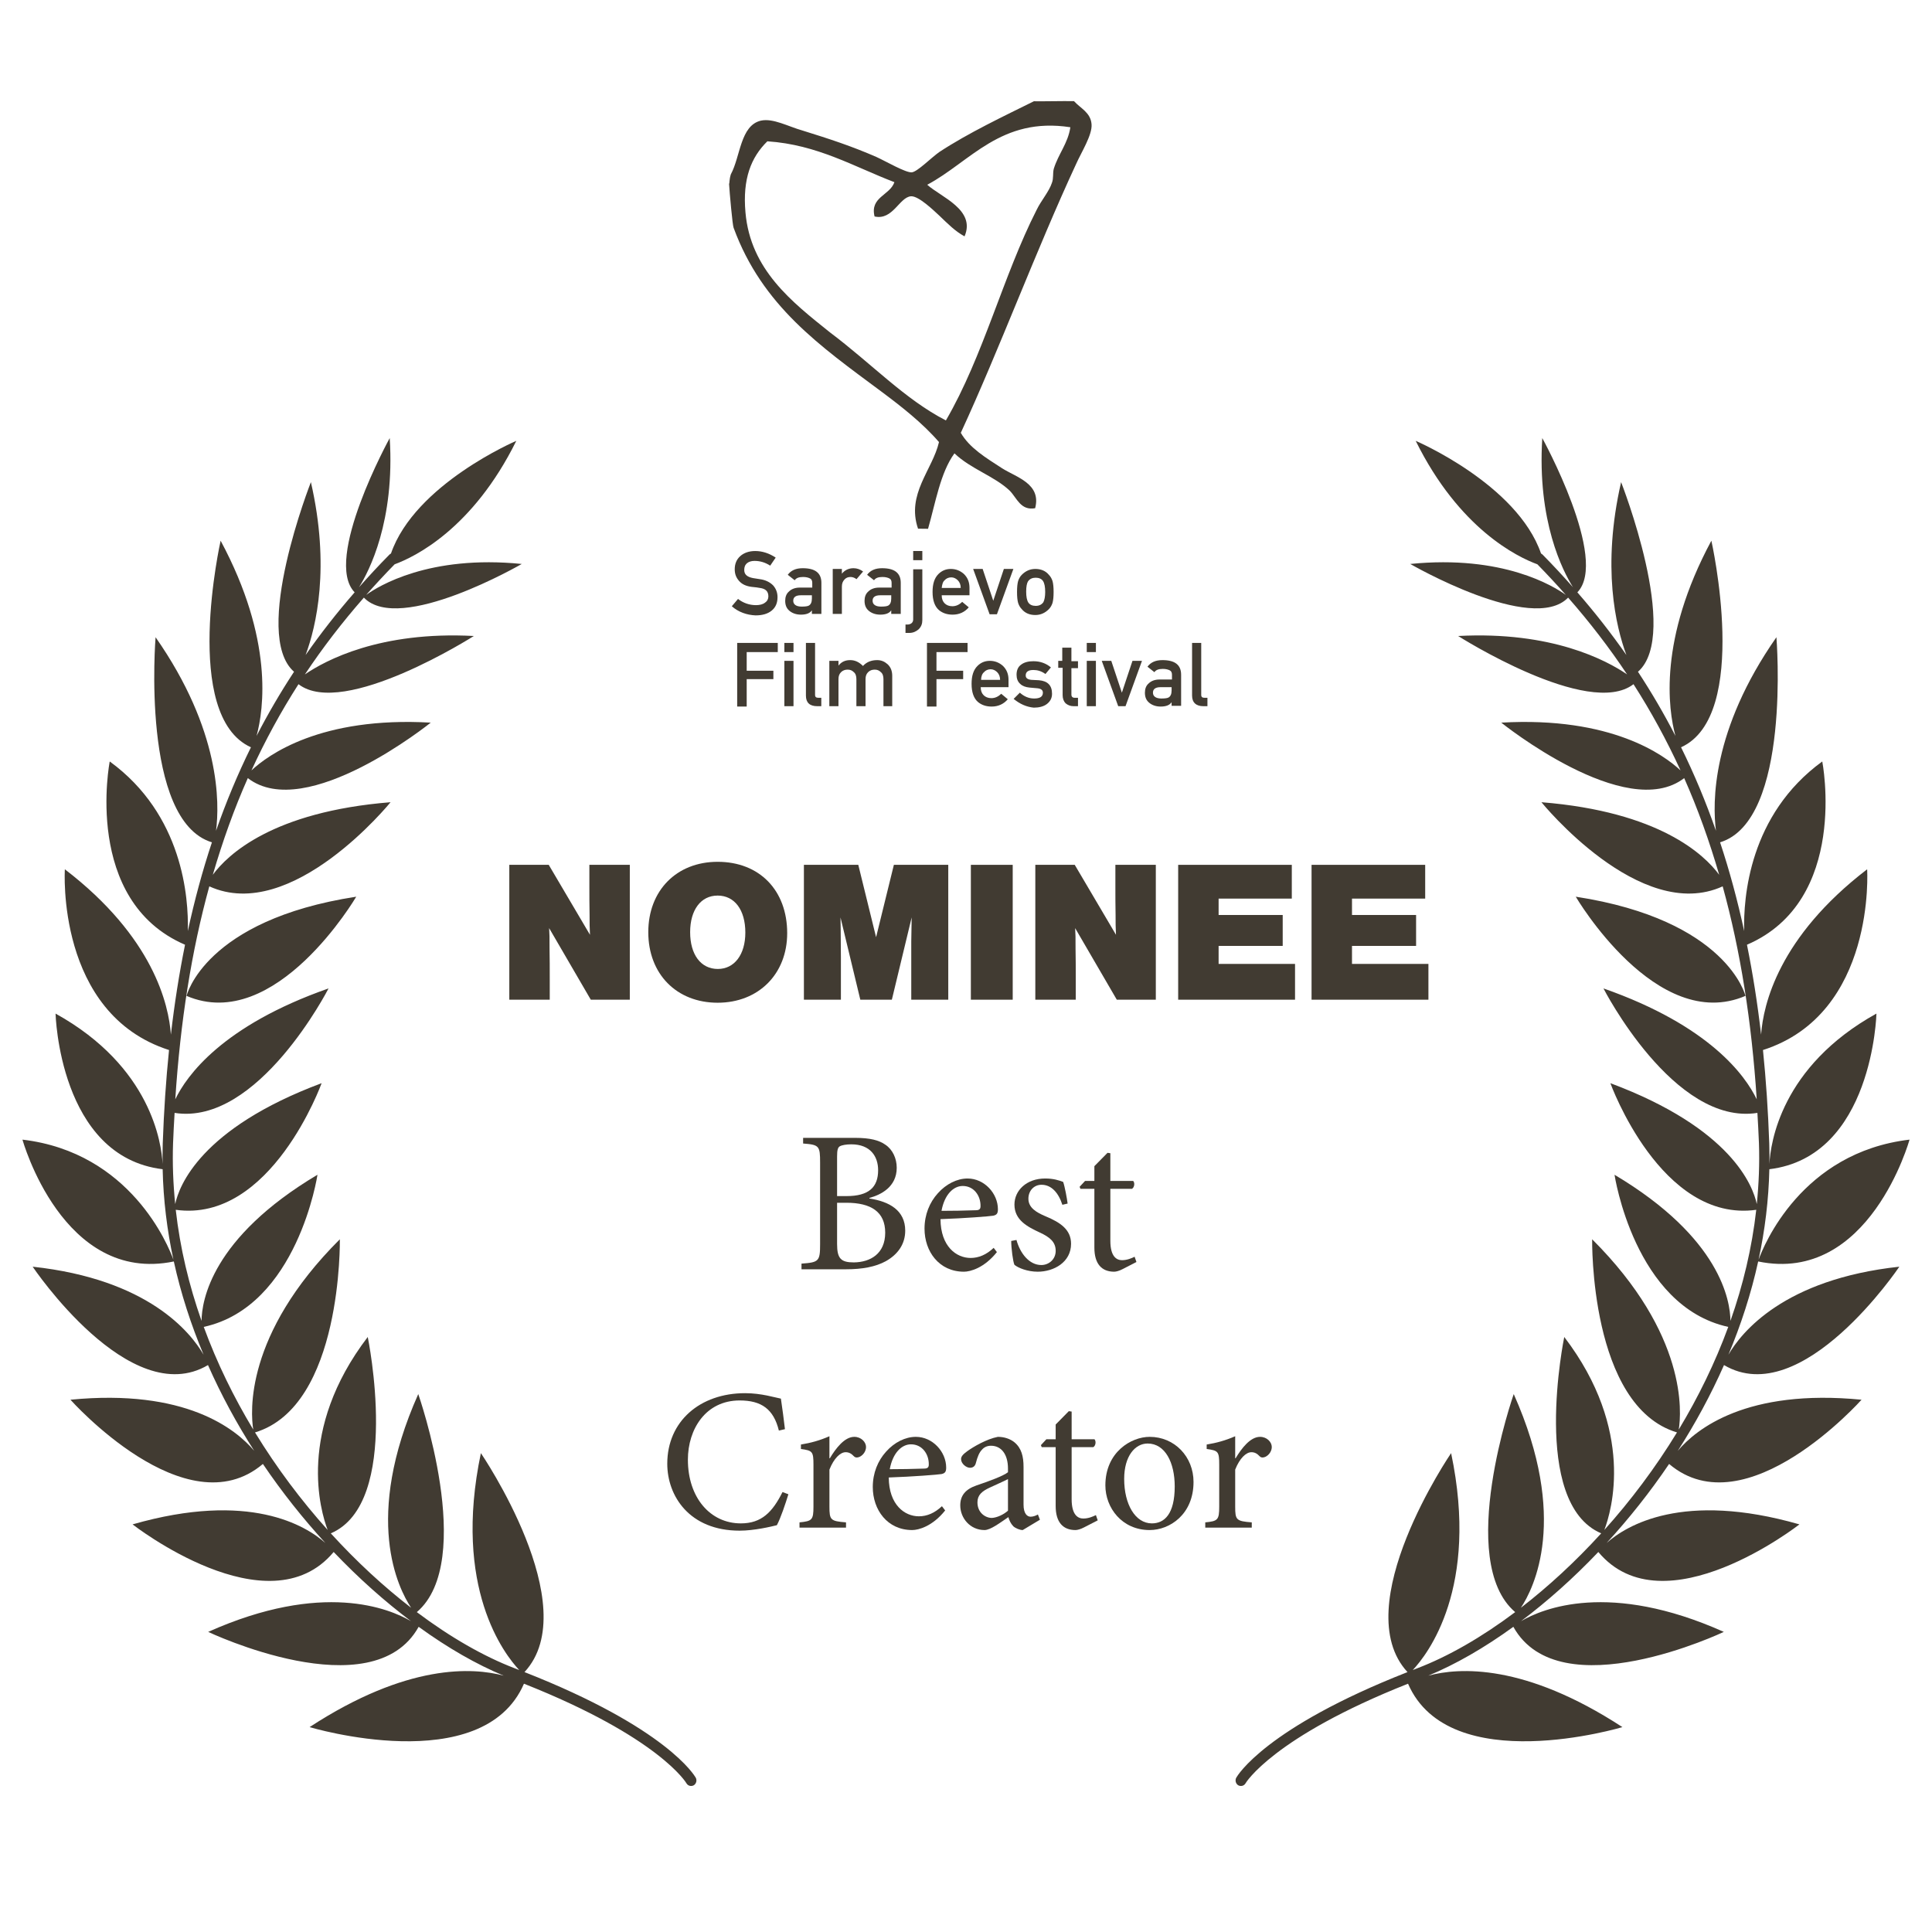 <svg width="172" height="172" viewBox="0 0 172 172" fill="none" xmlns="http://www.w3.org/2000/svg">
<path d="M31.715 79.83C31.715 79.83 24.544 92.066 16.608 88.661C16.608 88.661 18.204 81.911 31.715 79.83ZM61.938 158.259C61.833 158.084 59.372 153.84 46.694 148.861C52.124 142.998 42.812 129.368 42.812 129.368C40.291 141.361 44.909 147.279 46.224 148.678C46.087 148.625 45.956 148.573 45.817 148.519C43.077 147.472 40.097 145.765 37.108 143.522C42.448 138.963 37.237 124.11 37.237 124.11C32.305 135.171 35.449 141.402 36.601 143.136C34.171 141.262 31.747 139.032 29.449 136.509C35.798 133.808 32.739 119.027 32.739 119.027C26.389 127.344 28.535 134.539 29.17 136.206C26.828 133.598 24.631 130.681 22.703 127.524C30.508 125.181 30.255 110.329 30.255 110.329C21.738 118.821 22.309 125.799 22.546 127.269C20.817 124.403 19.314 121.342 18.139 118.13C26.504 116.303 28.264 104.585 28.264 104.585C18.816 110.21 17.959 115.824 17.944 117.595C16.826 114.424 16.029 111.113 15.646 107.705C24.137 108.895 28.633 96.432 28.633 96.432C17.836 100.462 15.933 105.602 15.598 107.196C15.419 105.411 15.343 103.603 15.407 101.773C15.439 100.858 15.494 99.971 15.544 99.077C22.974 100.258 29.249 87.996 29.249 87.996C19.769 91.318 16.606 95.789 15.605 97.866C16.057 90.942 17.049 84.661 18.635 78.909C25.986 82.259 34.771 71.419 34.771 71.419C24.264 72.262 20.26 76.097 18.945 77.88C19.821 74.877 20.848 72.005 22.062 69.273C27.246 73.276 38.347 64.334 38.347 64.334C28.54 63.772 23.844 67.223 22.387 68.588C23.613 65.915 25.005 63.359 26.574 60.911C30.581 64.006 42.186 56.621 42.186 56.621C33.844 56.176 28.974 58.789 27.145 60.04C28.723 57.668 30.473 55.395 32.395 53.203C35.578 56.505 46.45 50.208 46.45 50.208C38.198 49.376 33.665 52.195 32.598 52.964C33.414 52.043 34.255 51.133 35.133 50.238C36.921 49.582 42.086 47.09 45.964 39.248C45.964 39.248 36.941 43.1 34.806 49.279C34.753 49.304 34.703 49.338 34.66 49.386C33.722 50.334 32.829 51.301 31.961 52.28C32.856 50.858 35.162 46.418 34.696 39C34.696 39 28.737 49.825 31.573 52.733C30.002 54.535 28.549 56.394 27.207 58.314C28.147 55.779 29.415 50.487 27.678 42.922C27.678 42.922 22.349 56.472 26.177 59.804C24.965 61.647 23.856 63.549 22.841 65.515C23.489 63.133 24.365 56.925 19.642 48.137C19.642 48.137 16.127 63.728 22.341 66.528C21.167 68.906 20.135 71.383 19.232 73.964C19.553 71.496 19.638 65.013 13.851 56.731C13.851 56.731 12.505 73.059 18.867 74.989C18.027 77.514 17.317 80.147 16.721 82.888C16.801 79.927 16.285 72.534 9.769 67.791C9.769 67.791 7.337 80.175 16.473 84.107C15.954 86.672 15.534 89.337 15.214 92.109C15.026 89.444 13.656 83.431 5.774 77.39C5.774 77.39 4.958 90.245 15.048 93.481C14.775 96.149 14.59 98.915 14.489 101.788C14.468 102.404 14.468 103.018 14.475 103.629C14.384 101.808 13.467 94.957 4.946 90.236C4.946 90.236 5.262 102.982 14.48 104.092C14.541 106.832 14.874 109.524 15.439 112.145C14.993 110.916 11.633 102.593 2 101.458C2 101.458 5.574 114.348 15.475 112.305C16.102 115.167 17.008 117.941 18.124 120.607C16.967 118.61 13.186 113.884 2.908 112.77C2.908 112.77 11.553 125.649 18.517 121.528C19.697 124.2 21.086 126.755 22.631 129.161C20.995 127.223 16.511 123.61 6.272 124.613C6.272 124.613 16.541 136.158 23.405 130.331C25.119 132.866 26.999 135.223 28.969 137.37C27.218 135.813 22.189 132.729 11.802 135.711C11.802 135.711 23.88 145.154 29.705 138.169C31.935 140.513 34.266 142.58 36.592 144.33C34.663 143.198 28.712 140.728 18.534 145.282C18.534 145.282 33.153 152.242 37.271 144.83C39.864 146.712 42.436 148.183 44.845 149.18C42.102 148.441 36.262 148.081 27.562 153.759C27.562 153.759 42.965 158.396 46.647 149.895C58.681 154.664 61.108 158.734 61.129 158.786C61.264 158.997 61.542 159.062 61.77 158.935C61.99 158.794 62.066 158.493 61.938 158.259Z" fill="#413B32"/>
<path d="M140.285 79.83C140.285 79.83 147.456 92.066 155.392 88.661C155.392 88.661 153.796 81.911 140.285 79.83ZM110.062 158.259C110.167 158.084 112.628 153.84 125.306 148.861C119.876 142.998 129.188 129.368 129.188 129.368C131.709 141.361 127.091 147.279 125.776 148.678C125.913 148.625 126.044 148.573 126.183 148.519C128.923 147.472 131.903 145.765 134.892 143.522C129.552 138.963 134.763 124.11 134.763 124.11C139.695 135.171 136.551 141.402 135.399 143.136C137.829 141.262 140.253 139.032 142.551 136.509C136.202 133.808 139.261 119.027 139.261 119.027C145.611 127.344 143.465 134.539 142.83 136.206C145.172 133.598 147.369 130.681 149.297 127.524C141.493 125.181 141.745 110.329 141.745 110.329C150.261 118.821 149.691 125.799 149.454 127.269C151.183 124.403 152.686 121.342 153.862 118.13C145.496 116.303 143.736 104.585 143.736 104.585C153.184 110.21 154.041 115.824 154.056 117.595C155.174 114.424 155.971 111.113 156.354 107.705C147.862 108.895 143.367 96.432 143.367 96.432C154.164 100.462 156.067 105.602 156.402 107.196C156.581 105.411 156.657 103.603 156.593 101.773C156.561 100.858 156.506 99.971 156.456 99.077C149.026 100.258 142.751 87.996 142.751 87.996C152.231 91.318 155.394 95.789 156.395 97.866C155.943 90.942 154.951 84.661 153.365 78.909C146.014 82.259 137.229 71.419 137.229 71.419C147.736 72.262 151.74 76.097 153.055 77.88C152.179 74.877 151.152 72.005 149.938 69.273C144.754 73.276 133.653 64.334 133.653 64.334C143.46 63.772 148.156 67.223 149.613 68.588C148.387 65.915 146.996 63.359 145.426 60.911C141.419 64.006 129.814 56.621 129.814 56.621C138.156 56.176 143.026 58.789 144.855 60.04C143.277 57.668 141.527 55.395 139.605 53.203C136.422 56.505 125.55 50.208 125.55 50.208C133.802 49.376 138.335 52.195 139.402 52.964C138.586 52.043 137.745 51.133 136.867 50.238C135.079 49.582 129.914 47.09 126.036 39.248C126.036 39.248 135.059 43.1 137.194 49.279C137.247 49.304 137.297 49.338 137.34 49.386C138.278 50.334 139.171 51.301 140.039 52.28C139.144 50.858 136.838 46.418 137.304 39C137.304 39 143.263 49.825 140.427 52.733C141.998 54.535 143.451 56.394 144.793 58.314C143.853 55.779 142.585 50.487 144.322 42.922C144.322 42.922 149.65 56.472 145.823 59.804C147.035 61.647 148.144 63.549 149.159 65.515C148.511 63.133 147.635 56.925 152.358 48.137C152.358 48.137 155.873 63.728 149.659 66.528C150.833 68.906 151.865 71.383 152.768 73.964C152.447 71.496 152.362 65.013 158.149 56.731C158.149 56.731 159.495 73.059 153.133 74.989C153.973 77.514 154.683 80.147 155.279 82.888C155.199 79.927 155.715 72.534 162.231 67.791C162.231 67.791 164.663 80.175 155.527 84.107C156.046 86.672 156.466 89.337 156.786 92.109C156.974 89.444 158.344 83.431 166.226 77.39C166.226 77.39 167.042 90.245 156.952 93.481C157.225 96.149 157.41 98.915 157.511 101.788C157.532 102.404 157.532 103.018 157.526 103.629C157.616 101.808 158.533 94.957 167.054 90.236C167.054 90.236 166.738 102.982 157.52 104.092C157.458 106.832 157.126 109.524 156.561 112.145C157.007 110.916 160.367 102.593 170 101.458C170 101.458 166.426 114.348 156.525 112.305C155.898 115.167 154.992 117.941 153.876 120.607C155.033 118.61 158.814 113.884 169.092 112.77C169.092 112.77 160.447 125.649 153.483 121.528C152.303 124.2 150.914 126.755 149.369 129.161C151.005 127.223 155.489 123.61 165.728 124.613C165.728 124.613 155.459 136.158 148.595 130.331C146.881 132.866 145.001 135.223 143.031 137.37C144.782 135.813 149.811 132.729 160.198 135.711C160.198 135.711 148.12 145.154 142.295 138.169C140.065 140.513 137.734 142.58 135.408 144.33C137.337 143.198 143.288 140.728 153.466 145.282C153.466 145.282 138.847 152.242 134.729 144.83C132.136 146.712 129.564 148.183 127.155 149.18C129.898 148.441 135.738 148.081 144.438 153.759C144.438 153.759 129.035 158.396 125.353 149.895C113.319 154.664 110.892 158.734 110.871 158.786C110.736 158.997 110.458 159.062 110.23 158.935C110.01 158.794 109.934 158.493 110.062 158.259Z" fill="#413B32"/>
<path d="M71.466 50.586C70.848 50.586 70.424 50.781 70.132 51.172L70.75 51.66C70.88 51.465 71.108 51.367 71.499 51.367C71.792 51.367 71.987 51.432 72.117 51.498C72.248 51.563 72.313 51.693 72.313 51.888V52.311H71.206C70.783 52.311 70.457 52.441 70.229 52.669C70.001 52.865 69.904 53.158 69.904 53.483C69.904 53.841 70.001 54.134 70.262 54.362C70.522 54.59 70.88 54.72 71.303 54.72C71.792 54.72 72.117 54.59 72.28 54.33V54.655H73.126V51.888C73.126 51.009 72.573 50.586 71.466 50.586ZM72.28 53.288C72.28 53.614 72.182 53.809 72.02 53.907C71.922 53.972 71.694 54.004 71.369 54.004C70.88 54.004 70.62 53.809 70.62 53.483C70.62 53.158 70.848 52.995 71.303 52.995H72.28V53.288ZM89.371 50.651H90.218L88.753 54.688H88.102L86.637 50.651H87.483L88.427 53.483L89.371 50.651ZM84.651 50.651C84.195 50.651 83.837 50.814 83.544 51.107C83.186 51.465 83.023 51.986 83.023 52.702C83.023 53.451 83.218 54.004 83.609 54.33C83.935 54.59 84.325 54.72 84.814 54.72C85.4 54.72 85.888 54.492 86.246 54.069L85.66 53.581C85.4 53.841 85.107 53.971 84.781 53.971C84.488 53.971 84.26 53.874 84.097 53.711C83.935 53.548 83.837 53.321 83.837 52.995H86.311V52.344C86.311 51.823 86.148 51.432 85.823 51.107C85.497 50.814 85.107 50.651 84.651 50.651ZM83.837 52.344C83.87 52.051 83.935 51.79 84.097 51.66C84.228 51.498 84.456 51.4 84.683 51.4C84.911 51.4 85.107 51.498 85.269 51.66C85.432 51.823 85.53 52.051 85.53 52.344H83.837ZM81.298 49.056H82.112V49.87H81.298V49.056ZM74.95 54.655H74.136V50.651H74.95V51.074C75.21 50.749 75.568 50.586 75.991 50.586C76.284 50.586 76.577 50.684 76.838 50.879L76.252 51.563C76.089 51.432 75.894 51.367 75.731 51.367C75.503 51.367 75.34 51.432 75.21 51.563C75.047 51.725 74.95 51.921 74.95 52.214L74.95 54.655ZM78.531 50.586C77.912 50.586 77.489 50.781 77.196 51.172L77.814 51.66C77.945 51.465 78.172 51.367 78.563 51.367C78.856 51.367 79.052 51.432 79.182 51.498C79.312 51.563 79.377 51.693 79.377 51.888V52.311H78.27C77.847 52.311 77.521 52.441 77.293 52.669C77.066 52.865 76.968 53.158 76.968 53.483C76.968 53.841 77.066 54.134 77.326 54.362C77.587 54.59 77.945 54.72 78.368 54.72C78.856 54.72 79.182 54.59 79.344 54.33V54.655H80.191V51.888C80.191 51.009 79.638 50.586 78.531 50.586ZM79.344 53.288C79.344 53.614 79.247 53.809 79.084 53.907C78.986 53.972 78.758 54.004 78.433 54.004C77.945 54.004 77.684 53.809 77.684 53.483C77.684 53.158 77.912 52.995 78.368 52.995H79.344V53.288ZM81.298 50.684H82.112V55.209C82.112 55.534 82.014 55.795 81.786 56.023C81.558 56.218 81.298 56.348 80.94 56.348H80.614V55.599H80.842C81.135 55.567 81.298 55.404 81.298 55.144V50.684ZM68.406 53.093C68.406 52.637 68.146 52.409 67.657 52.344C67.495 52.311 67.267 52.279 66.909 52.246C66.42 52.181 66.062 52.018 65.802 51.725C65.541 51.432 65.411 51.107 65.411 50.684C65.411 50.195 65.574 49.805 65.899 49.512C66.225 49.219 66.681 49.056 67.234 49.056C67.853 49.056 68.471 49.251 69.057 49.642L68.569 50.358C68.113 50.065 67.657 49.935 67.169 49.935C66.909 49.935 66.681 50 66.518 50.13C66.323 50.293 66.257 50.488 66.257 50.749C66.257 51.139 66.518 51.367 67.039 51.465C67.267 51.498 67.462 51.53 67.657 51.563C68.146 51.628 68.536 51.823 68.829 52.116C69.09 52.409 69.22 52.767 69.22 53.158C69.22 53.679 69.057 54.069 68.699 54.362C68.341 54.655 67.853 54.786 67.267 54.786C66.485 54.753 65.737 54.493 65.151 53.972L65.704 53.321C66.16 53.679 66.713 53.874 67.299 53.874C67.625 53.874 67.918 53.809 68.113 53.646C68.308 53.516 68.406 53.321 68.406 53.093ZM93.376 51.172C93.083 50.814 92.659 50.651 92.171 50.651C91.683 50.651 91.292 50.846 90.966 51.172C90.804 51.335 90.706 51.53 90.641 51.725C90.576 51.953 90.543 52.279 90.543 52.702C90.543 53.125 90.576 53.451 90.641 53.679C90.706 53.874 90.804 54.069 90.966 54.232C91.259 54.59 91.683 54.753 92.171 54.753C92.659 54.753 93.05 54.558 93.376 54.232C93.538 54.069 93.636 53.874 93.701 53.679C93.766 53.451 93.799 53.125 93.799 52.702C93.799 52.279 93.766 51.953 93.701 51.725C93.636 51.53 93.538 51.335 93.376 51.172ZM92.887 53.614C92.724 53.841 92.497 53.939 92.204 53.939C91.911 53.939 91.683 53.841 91.552 53.646C91.422 53.451 91.357 53.125 91.357 52.669C91.357 52.214 91.422 51.921 91.52 51.758C91.683 51.53 91.911 51.432 92.204 51.432C92.496 51.432 92.724 51.53 92.855 51.725C92.985 51.921 93.05 52.246 93.05 52.702C93.05 53.125 92.985 53.418 92.887 53.614ZM79.009 59.126C79.302 59.387 79.432 59.745 79.432 60.168V62.87H78.651V60.461C78.651 60.201 78.586 59.973 78.423 59.842C78.26 59.68 78.098 59.615 77.87 59.615C77.642 59.615 77.447 59.68 77.284 59.842C77.121 60.005 77.056 60.201 77.056 60.461V62.87H76.242V60.461C76.242 60.201 76.177 59.973 76.014 59.842C75.852 59.68 75.689 59.615 75.461 59.615C75.233 59.615 75.038 59.68 74.875 59.842C74.712 60.005 74.647 60.201 74.647 60.461V62.87H73.833V58.833H74.647V59.256C74.907 58.931 75.233 58.768 75.689 58.768C76.112 58.768 76.47 58.931 76.828 59.289C77.154 58.931 77.577 58.768 78.098 58.768C78.456 58.768 78.749 58.898 79.009 59.126ZM65.629 57.238H69.243V58.052H66.476V59.712H68.852V60.461H66.476V62.903H65.629V57.238ZM72.856 62.121H73.117V62.87H72.759C72.075 62.87 71.749 62.544 71.749 61.926V57.238H72.563V61.861C72.563 62.056 72.661 62.121 72.856 62.121ZM69.829 58.833H70.643V62.87H69.829V58.833ZM69.829 57.238H70.643V58.052H69.829V57.238ZM96.751 57.238H97.565V58.052H96.751V57.238ZM100.821 58.833H101.667L100.202 62.87H99.551L98.086 58.833H98.933L99.877 61.666L100.821 58.833ZM103.49 58.768C102.872 58.768 102.449 58.963 102.156 59.354L102.774 59.842C102.904 59.647 103.132 59.55 103.523 59.55C103.816 59.55 104.011 59.615 104.141 59.68C104.272 59.745 104.337 59.875 104.337 60.07V60.494H103.23C102.807 60.494 102.481 60.624 102.253 60.852C102.025 61.047 101.928 61.34 101.928 61.666C101.928 62.024 102.025 62.317 102.286 62.544C102.546 62.772 102.904 62.903 103.327 62.903C103.816 62.903 104.141 62.772 104.304 62.512V62.837H105.151V60.07C105.151 59.191 104.597 58.768 103.49 58.768ZM104.304 61.47C104.304 61.796 104.206 61.991 104.044 62.089C103.946 62.154 103.718 62.186 103.393 62.186C102.904 62.186 102.644 61.991 102.644 61.666C102.644 61.34 102.872 61.177 103.328 61.177H104.304V61.47ZM107.494 62.121V62.87H107.136C106.485 62.87 106.127 62.544 106.127 61.926V57.238H106.941V61.861C106.941 62.056 107.039 62.121 107.234 62.121H107.494ZM93.659 61.763C93.659 62.154 93.496 62.447 93.203 62.675C92.91 62.903 92.487 63 92.031 63C91.38 62.935 90.794 62.675 90.241 62.219L90.794 61.666C91.152 61.991 91.575 62.186 92.064 62.186C92.585 62.186 92.845 62.024 92.845 61.666C92.845 61.438 92.682 61.307 92.357 61.275L91.64 61.21C91.315 61.177 91.022 61.08 90.827 60.884C90.599 60.689 90.501 60.396 90.501 60.07C90.501 59.68 90.631 59.354 90.924 59.159C91.185 58.964 91.543 58.866 91.999 58.866C92.617 58.866 93.138 59.061 93.561 59.419L93.073 60.005C92.715 59.745 92.357 59.647 91.999 59.647C91.543 59.647 91.315 59.81 91.315 60.136C91.315 60.363 91.478 60.494 91.836 60.526L92.487 60.559C93.268 60.624 93.659 61.014 93.659 61.763ZM96.751 58.833H97.565V62.87H96.751V58.833ZM82.525 57.238H86.139V58.052H83.371V59.712H85.748V60.461H83.371V62.903H82.525V57.238ZM88.124 58.833C87.669 58.833 87.311 58.996 87.018 59.289C86.659 59.647 86.497 60.168 86.497 60.884C86.497 61.633 86.692 62.186 87.083 62.512C87.408 62.772 87.799 62.903 88.287 62.903C88.873 62.903 89.362 62.675 89.72 62.251L89.134 61.763C88.873 62.023 88.58 62.154 88.255 62.154C87.962 62.154 87.734 62.056 87.571 61.893C87.408 61.731 87.311 61.503 87.311 61.177H89.785V60.526C89.785 60.005 89.622 59.614 89.296 59.289C88.971 58.996 88.58 58.833 88.124 58.833ZM87.343 60.526C87.343 60.233 87.441 59.973 87.604 59.842C87.734 59.68 87.962 59.582 88.19 59.582C88.418 59.582 88.613 59.68 88.776 59.842C88.938 60.005 89.036 60.233 89.036 60.526H87.343ZM95.384 58.866H95.97V59.484H95.384V61.828C95.384 62.024 95.482 62.121 95.677 62.121H95.97V62.87H95.579C95.287 62.87 95.059 62.772 94.863 62.61C94.701 62.447 94.603 62.186 94.603 61.893V59.452H94.212V58.833H94.57V57.661H95.384V58.866Z" fill="#413B32"/>
<path d="M97.177 11.051C97.089 10.01 96.201 9.653 95.613 9.003C94.374 8.99 93.234 9.027 92.044 9.015C89.403 10.325 86.216 11.828 83.621 13.535C82.921 14.023 81.669 15.298 81.173 15.343C80.627 15.386 78.903 14.377 78.016 13.971C75.796 13.006 73.919 12.391 71.449 11.622C70.164 11.261 68.834 10.504 67.741 10.74C65.903 11.167 65.923 13.942 65.064 15.519C64.91 16.013 64.956 16.36 64.906 16.36C64.948 17.104 65.214 20.08 65.311 20.279C67.864 27.245 73.03 30.819 78.439 34.84C80.258 36.198 82.126 37.655 83.595 39.356C83.024 41.828 80.672 43.983 81.73 47.067L82.621 47.077C83.29 44.754 83.715 42.083 84.972 40.361C86.444 41.765 88.519 42.381 89.893 43.684C90.531 44.335 90.865 45.479 92.156 45.245C92.725 43.07 90.501 42.501 89.221 41.695C87.744 40.738 86.316 39.88 85.537 38.534C88.935 31.185 92.251 22.25 95.801 14.605C96.258 13.569 97.266 11.994 97.177 11.051ZM93.814 15.03C93.711 15.426 93.805 15.873 93.653 16.267C93.396 17.058 92.694 17.843 92.289 18.682C89.303 24.548 87.542 31.715 84.21 37.429C80.563 35.557 77.573 32.353 73.885 29.588C70.495 26.876 66.808 24.012 66.366 18.903C66.1 15.927 66.864 14.002 68.316 12.58C72.774 12.875 76.024 14.842 79.627 16.218C79.218 17.404 77.433 17.533 77.86 19.272C79.492 19.637 80.059 17.561 81.101 17.473C81.795 17.431 83.169 18.783 83.61 19.184C84.395 19.936 85.033 20.587 85.871 21.042C86.887 18.674 83.776 17.551 82.549 16.448C86.387 14.406 89.106 10.371 95.291 11.329C95.077 12.764 94.225 13.696 93.814 15.03Z" fill="#413B32"/>
<path d="M56.07 89H52.596L48.888 82.628C48.924 83.222 48.924 83.384 48.924 84.464C48.942 85.31 48.942 86.21 48.942 87.182V89H45.342V76.994H48.852L52.524 83.222C52.488 82.556 52.488 82.178 52.488 81.476C52.47 80.576 52.47 79.712 52.47 78.92V76.994H56.07V89Z" fill="#413B32"/>
<path d="M63.889 76.724C67.615 76.724 70.081 79.262 70.081 83.078C70.081 86.714 67.525 89.27 63.889 89.27C60.235 89.27 57.715 86.714 57.715 82.988C57.715 79.28 60.235 76.724 63.889 76.724ZM63.889 79.73C62.395 79.73 61.441 81.008 61.441 82.988C61.441 84.986 62.395 86.264 63.907 86.264C65.383 86.264 66.355 84.986 66.355 83.024C66.355 81.008 65.401 79.73 63.889 79.73Z" fill="#413B32"/>
<path d="M79.399 89H76.591L74.827 81.674C74.845 82.556 74.845 82.592 74.863 85.238V89H71.569V76.994H76.411L77.995 83.438L79.579 76.994H84.421V89H81.127V83.816L81.163 81.674L79.399 89Z" fill="#413B32"/>
<path d="M90.159 76.994V89H86.433V76.994H90.159Z" fill="#413B32"/>
<path d="M102.899 89H99.425L95.717 82.628C95.753 83.222 95.753 83.384 95.753 84.464C95.771 85.31 95.771 86.21 95.771 87.182V89H92.171V76.994H95.681L99.353 83.222C99.317 82.556 99.317 82.178 99.317 81.476C99.299 80.576 99.299 79.712 99.299 78.92V76.994H102.899V89Z" fill="#413B32"/>
<path d="M115.005 76.994V80H108.489V81.458H114.195V84.212H108.489V85.814H115.293V89H104.889V76.994H115.005Z" fill="#413B32"/>
<path d="M126.88 76.994V80H120.364V81.458H126.07V84.212H120.364V85.814H127.168V89H116.764V76.994H126.88Z" fill="#413B32"/>
<path d="M77.403 106.646V106.7C79.185 106.97 80.589 107.762 80.589 109.562C80.589 110.768 79.923 111.686 78.861 112.28C77.943 112.784 76.755 113 75.333 113H71.355V112.496C72.903 112.388 73.011 112.28 73.011 110.768V103.514C73.011 102.02 72.939 101.912 71.499 101.804V101.3H76.125C77.475 101.3 78.267 101.516 78.825 101.912C79.473 102.344 79.833 103.136 79.833 103.964C79.833 105.674 78.411 106.376 77.403 106.646ZM74.523 106.484H75.369C77.349 106.484 78.177 105.692 78.177 104.18C78.177 102.956 77.493 101.876 75.783 101.876C75.333 101.876 74.937 101.948 74.757 102.056C74.595 102.164 74.523 102.362 74.523 102.956V106.484ZM74.523 107.078V110.75C74.523 112.046 74.865 112.388 76.017 112.388C77.493 112.37 78.807 111.614 78.807 109.742C78.807 107.888 77.547 107.078 75.351 107.078H74.523Z" fill="#413B32"/>
<path d="M88.463 111.092L88.751 111.47C87.617 112.892 86.375 113.216 85.817 113.216C83.603 113.216 82.307 111.416 82.307 109.382C82.307 108.14 82.757 107.042 83.495 106.232C84.233 105.404 85.205 104.918 86.141 104.918C87.635 104.918 88.841 106.25 88.841 107.654C88.841 108.014 88.751 108.158 88.427 108.23C88.121 108.284 85.871 108.464 83.729 108.536C83.747 110.984 85.151 111.992 86.411 111.992C87.131 111.992 87.815 111.704 88.463 111.092ZM85.709 105.584C84.881 105.584 84.089 106.34 83.819 107.798C84.827 107.798 85.817 107.78 86.861 107.744C87.185 107.744 87.293 107.636 87.293 107.384C87.311 106.448 86.699 105.584 85.709 105.584Z" fill="#413B32"/>
<path d="M95.047 107.15L94.579 107.258C94.237 106.196 93.607 105.476 92.725 105.476C92.041 105.476 91.555 106.016 91.555 106.718C91.555 107.528 92.275 107.942 93.085 108.284C94.435 108.842 95.353 109.49 95.353 110.732C95.353 112.37 93.823 113.216 92.383 113.216C91.465 113.216 90.637 112.874 90.313 112.604C90.187 112.352 90.025 111.128 90.025 110.48L90.493 110.39C90.817 111.578 91.627 112.622 92.707 112.622C93.373 112.622 93.985 112.118 93.985 111.362C93.985 110.57 93.463 110.138 92.563 109.724C91.483 109.22 90.313 108.626 90.313 107.24C90.313 105.98 91.393 104.918 93.049 104.918C93.787 104.918 94.273 105.08 94.651 105.224C94.795 105.638 94.993 106.7 95.047 107.15Z" fill="#413B32"/>
<path d="M101.173 112.352L99.949 112.982C99.643 113.144 99.355 113.216 99.193 113.216C98.059 113.216 97.429 112.496 97.429 111.074V105.836H96.187L96.115 105.656L96.601 105.134H97.429V103.82L98.599 102.632L98.851 102.668V105.134H100.885C101.047 105.314 100.993 105.71 100.777 105.836H98.851V110.462C98.851 111.92 99.445 112.19 99.895 112.19C100.345 112.19 100.759 112.01 101.011 111.884L101.173 112.352Z" fill="#413B32"/>
<path d="M69.665 132.832L70.187 133.03C69.935 133.858 69.485 135.19 69.161 135.784C68.657 135.91 67.145 136.27 65.849 136.27C61.367 136.27 59.405 133.174 59.405 130.312C59.405 126.532 62.321 124.03 66.335 124.03C67.793 124.03 69.017 124.426 69.521 124.516C69.665 125.542 69.773 126.262 69.881 127.234L69.341 127.36C68.873 125.452 67.793 124.678 65.849 124.678C62.843 124.678 61.241 127.216 61.241 129.952C61.241 133.318 63.221 135.622 65.957 135.622C67.793 135.622 68.765 134.632 69.665 132.832Z" fill="#413B32"/>
<path d="M73.842 129.826H73.878C74.418 128.926 75.192 127.918 76.056 127.918C76.668 127.918 77.1 128.386 77.1 128.818C77.1 129.178 76.866 129.538 76.524 129.7C76.308 129.79 76.146 129.772 76.038 129.664C75.786 129.394 75.57 129.286 75.282 129.286C74.814 129.286 74.238 129.826 73.842 130.834V134.128C73.842 135.316 73.932 135.424 75.318 135.532V136H71.178V135.532C72.294 135.424 72.42 135.316 72.42 134.128V130.402C72.42 129.214 72.33 129.142 71.304 128.998V128.602C72.186 128.458 72.978 128.242 73.842 127.864V129.826Z" fill="#413B32"/>
<path d="M83.857 134.092L84.145 134.47C83.011 135.892 81.769 136.216 81.211 136.216C78.997 136.216 77.701 134.416 77.701 132.382C77.701 131.14 78.151 130.042 78.889 129.232C79.627 128.404 80.599 127.918 81.535 127.918C83.029 127.918 84.235 129.25 84.235 130.654C84.235 131.014 84.145 131.158 83.821 131.23C83.515 131.284 81.265 131.464 79.123 131.536C79.141 133.984 80.545 134.992 81.805 134.992C82.525 134.992 83.209 134.704 83.857 134.092ZM81.103 128.584C80.275 128.584 79.483 129.34 79.213 130.798C80.221 130.798 81.211 130.78 82.255 130.744C82.579 130.744 82.687 130.636 82.687 130.384C82.705 129.448 82.093 128.584 81.103 128.584Z" fill="#413B32"/>
<path d="M92.581 135.298L91.051 136.216C90.781 136.216 90.403 136.054 90.205 135.874C89.971 135.622 89.863 135.37 89.773 135.064C89.053 135.55 88.189 136.216 87.649 136.216C86.371 136.216 85.489 135.154 85.489 134.02C85.489 133.138 85.957 132.58 86.947 132.238C88.027 131.878 89.341 131.392 89.737 131.068V130.744C89.737 129.448 89.125 128.71 88.225 128.71C87.865 128.71 87.595 128.854 87.415 129.07C87.181 129.304 87.019 129.7 86.875 130.258C86.803 130.546 86.605 130.672 86.353 130.672C86.029 130.672 85.561 130.312 85.561 129.898C85.561 129.628 85.795 129.43 86.137 129.178C86.641 128.818 87.811 128.116 88.837 127.918C89.377 127.918 89.917 128.08 90.313 128.404C90.943 128.926 91.123 129.664 91.123 130.6V133.948C91.123 134.758 91.447 135.028 91.753 135.028C91.969 135.028 92.221 134.938 92.401 134.83L92.581 135.298ZM89.737 134.488V131.68C89.359 131.878 88.495 132.256 88.117 132.436C87.415 132.76 87.019 133.102 87.019 133.75C87.019 134.686 87.739 135.136 88.297 135.136C88.765 135.118 89.395 134.812 89.737 134.488Z" fill="#413B32"/>
<path d="M97.727 135.352L96.503 135.982C96.197 136.144 95.909 136.216 95.747 136.216C94.613 136.216 93.983 135.496 93.983 134.074V128.836H92.741L92.669 128.656L93.155 128.134H93.983V126.82L95.153 125.632L95.405 125.668V128.134H97.439C97.601 128.314 97.547 128.71 97.331 128.836H95.405V133.462C95.405 134.92 95.999 135.19 96.449 135.19C96.899 135.19 97.313 135.01 97.565 134.884L97.727 135.352Z" fill="#413B32"/>
<path d="M102.35 127.918C104.582 127.918 106.256 129.7 106.256 131.932C106.256 134.83 104.132 136.216 102.35 136.216C99.884 136.216 98.408 134.236 98.408 132.238C98.408 129.268 100.712 127.918 102.35 127.918ZM102.17 128.512C101.054 128.512 100.082 129.628 100.082 131.662C100.082 133.93 101.072 135.622 102.548 135.622C103.664 135.622 104.582 134.794 104.582 132.328C104.582 130.222 103.736 128.512 102.17 128.512Z" fill="#413B32"/>
<path d="M109.965 129.826H110.001C110.541 128.926 111.315 127.918 112.179 127.918C112.791 127.918 113.223 128.386 113.223 128.818C113.223 129.178 112.989 129.538 112.647 129.7C112.431 129.79 112.269 129.772 112.161 129.664C111.909 129.394 111.693 129.286 111.405 129.286C110.937 129.286 110.361 129.826 109.965 130.834V134.128C109.965 135.316 110.055 135.424 111.441 135.532V136H107.301V135.532C108.417 135.424 108.543 135.316 108.543 134.128V130.402C108.543 129.214 108.453 129.142 107.427 128.998V128.602C108.309 128.458 109.101 128.242 109.965 127.864V129.826Z" fill="#413B32"/>
</svg>
